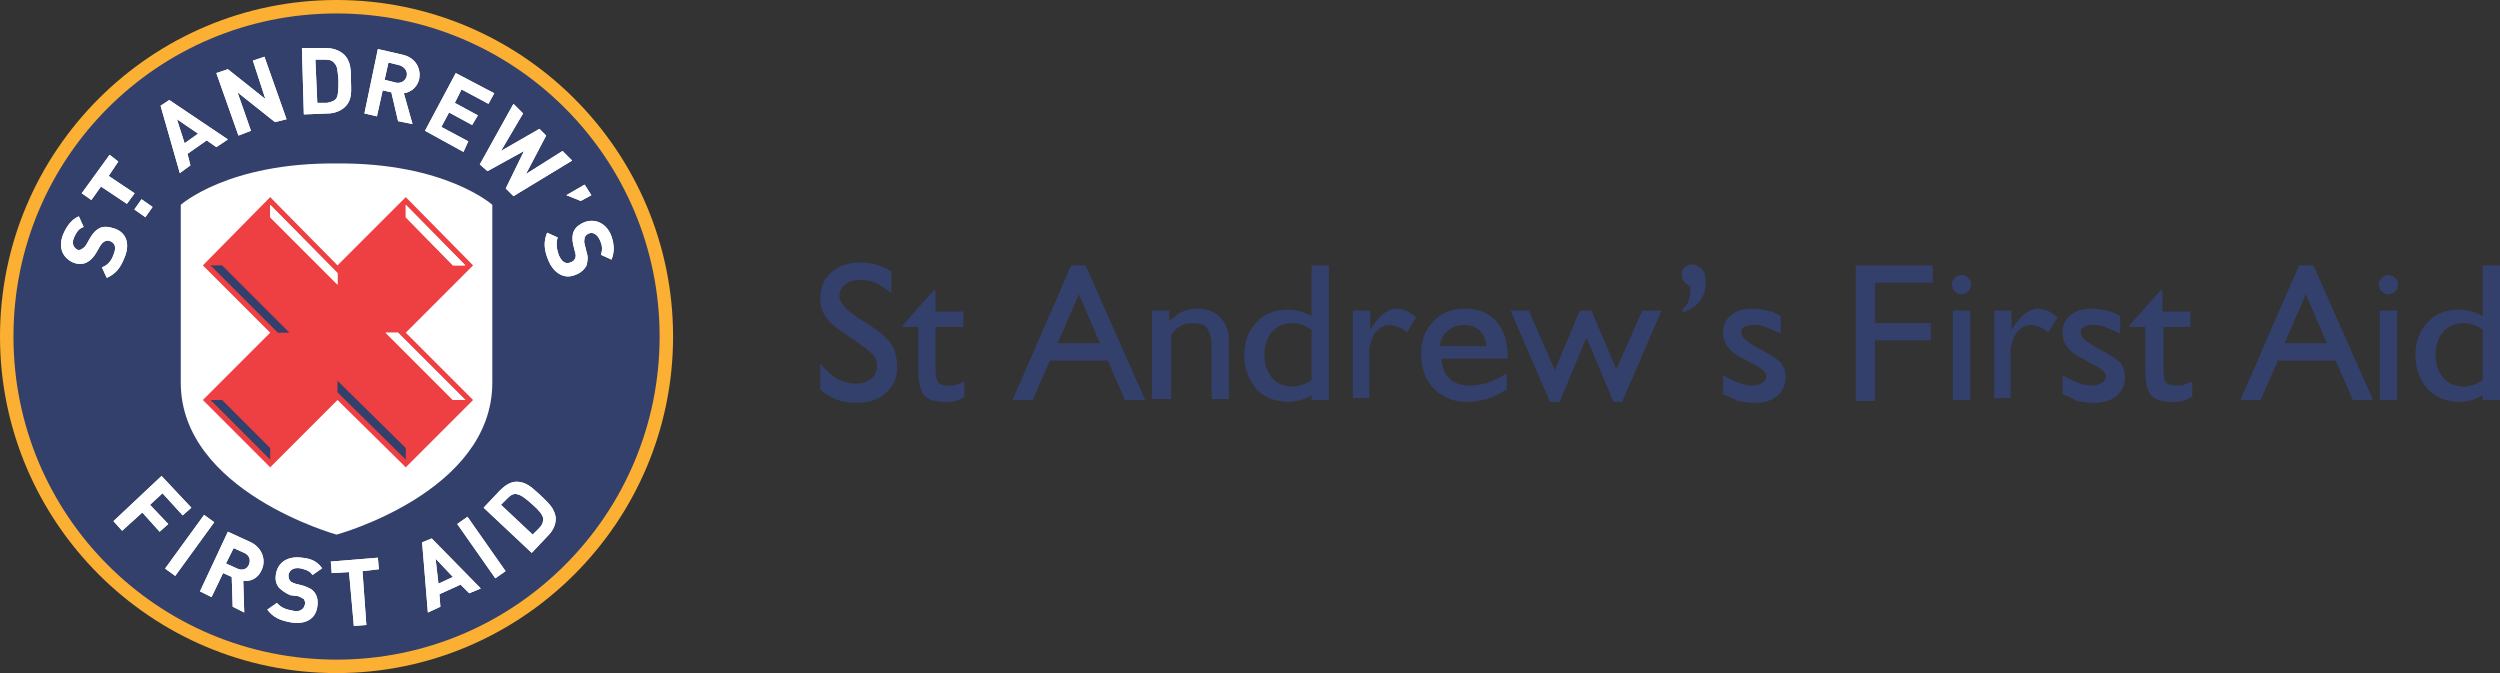 <svg xml:space="preserve" style="enable-background:new 0 0 260 70;" viewBox="0 0 260 70" y="0px" x="0px" xmlns:xlink="http://www.w3.org/1999/xlink" xmlns="http://www.w3.org/2000/svg" id="Layer_1" version="1.1">
<rect x="0" y="0" width="260" height="70" fill="#333333" stroke="none"/>
<style type="text/css">
	.st0{fill:#FBAF33;}
	.st1{fill:#32406B;}
	.st2{fill:#FFFFFF;}
	.st3{fill-rule:evenodd;clip-rule:evenodd;fill:#FFFFFF;}
	.st4{fill:#EE3F42;}
</style>
<g>
	<path d="M0,35C0,15.7,15.7,0,35,0c19.3,0,35,15.7,35,35S54.3,70,35,70C15.7,70,0,54.3,0,35" class="st0"></path>
	<path d="M1.4,35C1.4,16.4,16.4,1.4,35,1.4c18.6,0,33.6,15.1,33.6,33.6S53.6,68.6,35,68.6C16.4,68.6,1.4,53.6,1.4,35" class="st1"></path>
	<polygon points="42.2,21.3 48.4,27.6 47.1,27.6 42.2,22.6" class="st2"></polygon>
	<polygon points="28.1,21.3 35.1,28.4 35.1,29.6 28.1,22.6" class="st2"></polygon>
	<polygon points="40.1,34.6 41.4,34.6 48.4,41.6 47.1,41.6" class="st2"></polygon>
	<path d="M35,55.6c0,0-16.2-4.5-16.2-15.8V21.3c0,0,4.9-4.4,16.2-4.3c11.3-0.1,16.2,4.3,16.2,4.3v18.5
		C51.2,51.2,35,55.6,35,55.6" class="st2"></path>
	<polygon points="42.2,21.3 48.4,27.6 47.1,27.6 42.2,22.6" class="st2"></polygon>
	<polygon points="28.1,21.3 35.1,28.4 35.1,29.6 28.1,22.6" class="st2"></polygon>
	<polygon points="40.1,34.6 41.4,34.6 48.4,41.6 47.1,41.6" class="st2"></polygon>
	<path d="M12,23.8c-0.6-0.2-1.1-0.3-1.6-0.1c-0.4,0.2-0.7,0.5-1,1l-0.4,0.7c-0.1,0.2-0.3,0.4-0.5,0.5
		C8.4,26,8.2,26,8.1,26c-0.4-0.2-0.7-0.6-0.4-1.3c0.2-0.4,0.4-0.9,1-1.1l-0.5-1.1c-0.7,0.3-1.2,0.9-1.6,1.8c-0.6,1.4-0.1,2.5,1,3
		c0.5,0.2,1,0.2,1.4,0c0.4-0.2,0.7-0.5,1-1l0.4-0.7c0.2-0.3,0.3-0.4,0.5-0.5c0.2-0.1,0.4-0.1,0.6,0c0.5,0.2,0.6,0.7,0.3,1.4
		c-0.2,0.6-0.6,1.1-1.2,1.3l0.5,1.1c0.9-0.4,1.4-1,1.8-2C13.5,25.6,13.3,24.3,12,23.8" class="st2"></path>
	<path d="M23.7,14.5l-6.1-4.1l-0.9,0.6l2,7l1.1-0.8L19.5,16l2-1.4l1,0.7L23.7,14.5z M20.6,13.9l-1.4,1l-0.8-2.5
		L20.6,13.9z" class="st3"></path>
	<polygon points="29.8,12.4 27.5,5.9 26.3,6.3 27.6,10.3 23.7,7.2 22.5,7.6 24.8,14.1 26.1,13.6 24.7,9.6 28.6,12.7" class="st2"></polygon>
	<path d="M36.5,8.3c0-1,0-2-0.8-2.7c-0.5-0.4-1.1-0.6-1.8-0.6L31.4,5l0.2,6.9l2.5-0.1c0.7,0,1.4-0.3,1.8-0.7
		C36.7,10.3,36.5,9.3,36.5,8.3 M35.2,8.3c0,1,0,1.5-0.2,1.9c-0.2,0.3-0.5,0.4-1,0.5l-1,0l-0.2-4.5l1,0c0.5,0,0.8,0.1,1,0.4
		C35.1,6.9,35.1,7.3,35.2,8.3" class="st3"></path>
	<path d="M42.9,12.9L42,9.7c0.7-0.1,1.4-0.6,1.6-1.5c0.2-1.1-0.4-2.2-1.7-2.5l-2.6-0.6l-1.4,6.7l1.3,0.3l0.6-2.7
		l0.9,0.2l0.7,3L42.9,12.9z M42.3,7.9c-0.1,0.5-0.6,0.8-1.1,0.7l-1.2-0.3l0.4-1.8l1.2,0.3C42.1,7,42.4,7.4,42.3,7.9" class="st3"></path>
	<polygon points="48.2,15.8 48.7,14.7 45.9,13.2 46.7,11.7 49.1,13 49.7,12 47.3,10.7 48,9.3 50.8,10.8 51.4,9.7 
		47.4,7.6 44.2,13.6" class="st2"></polygon>
	<polygon points="59.5,16.7 58.5,15.7 54.7,18.1 56.8,14.1 56.1,13.4 52.1,15.7 54.4,11.8 53.4,10.8 49.9,17.1 
		50.7,17.8 54.5,15.7 52.6,19.6 53.4,20.4" class="st2"></polygon>
	<polygon points="60.4,20.9 61.5,20.3 60.8,19.2 58.9,20.3" class="st2"></polygon>
	<path d="M59.8,28.6c0.6-0.2,1-0.6,1.2-1c0.1-0.4,0.2-0.8,0-1.4l-0.2-0.8c-0.1-0.3,0-0.5,0-0.7c0.1-0.2,0.2-0.3,0.4-0.4
		c0.4-0.2,0.9,0,1.2,0.7c0.2,0.4,0.3,0.9,0.1,1.5l1.1,0.5c0.3-0.8,0.3-1.5,0-2.4c-0.5-1.4-1.7-1.9-2.8-1.5c-0.5,0.2-0.9,0.5-1.1,0.9
		c-0.2,0.4-0.2,0.9-0.1,1.4l0.2,0.8c0.1,0.3,0.1,0.5,0,0.7c-0.1,0.2-0.2,0.3-0.5,0.4c-0.5,0.2-0.9-0.1-1.2-0.8
		c-0.2-0.6-0.3-1.2-0.1-1.8l-1.1-0.5C56.5,25.2,56.6,26,57,27C57.5,28.3,58.6,29.1,59.8,28.6" class="st2"></path>
	<rect height="1.4" width="1.3" class="st2" transform="matrix(0.574 -0.819 0.819 0.574 -11.353 21.502)" y="20.9" x="14.3"></rect>
	<polygon points="12.3,16.8 11.4,16.1 8.5,20.1 9.5,20.8 10.5,19.4 13.2,21.2 14,20.1 11.3,18.3" class="st2"></polygon>
	<polygon points="19,53.6 19.9,52.8 16.8,49.5 11.8,54.2 12.7,55.2 14.8,53.3 16.6,55.3 17.5,54.5 15.6,52.5 16.9,51.3" class="st2"></polygon>
	<rect height="1.3" width="6.9" class="st2" transform="matrix(0.588 -0.809 0.809 0.588 -37.8 39.331)" y="56.1" x="16.3"></rect>
	<path d="M25.4,63.7l-0.1-3.3c0.7,0.1,1.5-0.2,1.9-1.1c0.5-1,0.1-2.3-1.1-2.9l-2.4-1.1l-2.9,6.2l1.2,0.6l1.2-2.5
		l0.9,0.4l0.1,3.1L25.4,63.7z M25.9,58.7c-0.2,0.5-0.7,0.7-1.3,0.4l-1.1-0.5l0.8-1.6l1.1,0.5C25.9,57.7,26.1,58.2,25.9,58.7" class="st3"></path>
	<path d="M33,63.1c0.1-0.6,0-1.1-0.3-1.5c-0.2-0.3-0.6-0.5-1.2-0.7l-0.8-0.2c-0.3-0.1-0.5-0.2-0.6-0.4
		c-0.1-0.2-0.1-0.3-0.1-0.5c0.1-0.5,0.5-0.8,1.2-0.7c0.4,0.1,1,0.2,1.3,0.7l1-0.7c-0.5-0.7-1.1-1-2.1-1.1c-1.5-0.2-2.5,0.5-2.7,1.7
		c-0.1,0.6,0,1,0.3,1.4c0.3,0.3,0.7,0.6,1.2,0.8L31,62c0.3,0.1,0.4,0.2,0.6,0.3c0.1,0.2,0.2,0.4,0.1,0.6c-0.1,0.5-0.6,0.8-1.3,0.6
		c-0.6-0.1-1.2-0.3-1.6-0.8l-1,0.7c0.6,0.8,1.3,1.1,2.3,1.3C31.6,65,32.8,64.5,33,63.1" class="st2"></path>
	<polygon points="39.4,59.2 39.3,58 34.4,58.4 34.5,59.6 36.3,59.5 36.8,65.1 38.1,65 37.7,59.4" class="st2"></polygon>
	<path d="M50,61.2L44.9,56l-1,0.4l0.6,7.3l1.3-0.6l-0.1-1.3l2.2-1l0.9,0.9L50,61.2z M47.1,60l-1.5,0.7l-0.3-2.6L47.1,60
		z" class="st3"></path>
	<rect height="6.9" width="1.3" class="st2" transform="matrix(0.819 -0.574 0.574 0.819 -23.615 39.032)" y="53.5" x="49.4"></rect>
	<path d="M56.2,51.5c-0.8-0.7-1.4-1.4-2.5-1.4c-0.6,0-1.2,0.4-1.7,0.9l-1.7,1.8l5,4.7l1.7-1.8c0.5-0.5,0.8-1.1,0.8-1.8
		C57.7,52.8,56.9,52.2,56.2,51.5 M55.3,52.4c0.8,0.7,1.1,1.1,1.2,1.5c0,0.4-0.1,0.7-0.4,1l-0.7,0.7l-3.3-3.1l0.7-0.7
		c0.3-0.3,0.6-0.5,1-0.4C54.2,51.5,54.5,51.7,55.3,52.4" class="st3"></path>
	<polygon points="21.1,27.6 28.1,20.5 35.1,27.6 42.2,20.5 49.2,27.6 42.2,34.6 49.2,41.6 42.2,48.6 35.1,41.6 
		28.1,48.6 21.1,41.6 28.1,34.6" class="st4"></polygon>
	<polygon points="42.2,21.3 48.4,27.6 47.1,27.6 42.2,22.6" class="st2"></polygon>
	<polygon points="28.1,21.3 35.1,28.4 35.1,29.6 28.1,22.6" class="st2"></polygon>
	<polygon points="40.1,34.6 41.4,34.6 48.4,41.6 47.1,41.6" class="st2"></polygon>
	<polygon points="42.2,21.3 48.4,27.6 47.1,27.6 42.2,22.6" class="st2"></polygon>
	<polygon points="28.1,21.3 35.1,28.4 35.1,29.6 28.1,22.6" class="st2"></polygon>
	<polygon points="40.1,34.6 41.4,34.6 48.4,41.6 47.1,41.6" class="st2"></polygon>
	<path d="M12,23.8c-0.6-0.2-1.1-0.3-1.6-0.1c-0.4,0.2-0.7,0.5-1,1l-0.4,0.7c-0.1,0.2-0.3,0.4-0.5,0.5
		C8.4,26,8.2,26,8.1,26c-0.4-0.2-0.7-0.6-0.4-1.3c0.2-0.4,0.4-0.9,1-1.1l-0.5-1.1c-0.7,0.3-1.2,0.9-1.6,1.8c-0.6,1.4-0.1,2.5,1,3
		c0.5,0.2,1,0.2,1.4,0c0.4-0.2,0.7-0.5,1-1l0.4-0.7c0.2-0.3,0.3-0.4,0.5-0.5c0.2-0.1,0.4-0.1,0.6,0c0.5,0.2,0.6,0.7,0.3,1.4
		c-0.2,0.6-0.6,1.1-1.2,1.3l0.5,1.1c0.9-0.4,1.4-1,1.8-2C13.5,25.6,13.3,24.3,12,23.8" class="st2"></path>
	<path d="M23.7,14.5l-6.1-4.1l-0.9,0.6l2,7l1.1-0.8L19.5,16l2-1.4l1,0.7L23.7,14.5z M20.6,13.9l-1.4,1l-0.8-2.5
		L20.6,13.9z" class="st3"></path>
	<polygon points="29.8,12.4 27.5,5.9 26.3,6.3 27.6,10.3 23.7,7.2 22.5,7.6 24.8,14.1 26.1,13.6 24.7,9.6 28.6,12.7" class="st2"></polygon>
	<path d="M36.5,8.3c0-1,0-2-0.8-2.7c-0.5-0.4-1.1-0.6-1.8-0.6L31.4,5l0.2,6.9l2.5-0.1c0.7,0,1.4-0.3,1.8-0.7
		C36.7,10.3,36.5,9.3,36.5,8.3 M35.2,8.3c0,1,0,1.5-0.2,1.9c-0.2,0.3-0.5,0.4-1,0.5l-1,0l-0.2-4.5l1,0c0.5,0,0.8,0.1,1,0.4
		C35.1,6.9,35.1,7.3,35.2,8.3" class="st3"></path>
	<path d="M42.9,12.9L42,9.7c0.7-0.1,1.4-0.6,1.6-1.5c0.2-1.1-0.4-2.2-1.7-2.5l-2.6-0.6l-1.4,6.7l1.3,0.3l0.6-2.7
		l0.9,0.2l0.7,3L42.9,12.9z M42.3,7.9c-0.1,0.5-0.6,0.8-1.1,0.7l-1.2-0.3l0.4-1.8l1.2,0.3C42.1,7,42.4,7.4,42.3,7.9" class="st3"></path>
	<polygon points="48.2,15.8 48.7,14.7 45.9,13.2 46.7,11.7 49.1,13 49.7,12 47.3,10.7 48,9.3 50.8,10.8 51.4,9.7 
		47.4,7.6 44.2,13.6" class="st2"></polygon>
	<polygon points="59.5,16.7 58.5,15.7 54.7,18.1 56.8,14.1 56.1,13.4 52.1,15.7 54.4,11.8 53.4,10.8 49.9,17.1 
		50.7,17.8 54.5,15.7 52.6,19.6 53.4,20.4" class="st2"></polygon>
	<polygon points="60.4,20.9 61.5,20.3 60.8,19.2 58.9,20.3" class="st2"></polygon>
	<path d="M59.8,28.6c0.6-0.2,1-0.6,1.2-1c0.1-0.4,0.2-0.8,0-1.4l-0.2-0.8c-0.1-0.3,0-0.5,0-0.7c0.1-0.2,0.2-0.3,0.4-0.4
		c0.4-0.2,0.9,0,1.2,0.7c0.2,0.4,0.3,0.9,0.1,1.5l1.1,0.5c0.3-0.8,0.3-1.5,0-2.4c-0.5-1.4-1.7-1.9-2.8-1.5c-0.5,0.2-0.9,0.5-1.1,0.9
		c-0.2,0.4-0.2,0.9-0.1,1.4l0.2,0.8c0.1,0.3,0.1,0.5,0,0.7c-0.1,0.2-0.2,0.3-0.5,0.4c-0.5,0.2-0.9-0.1-1.2-0.8
		c-0.2-0.6-0.3-1.2-0.1-1.8l-1.1-0.5C56.5,25.2,56.6,26,57,27C57.5,28.3,58.6,29.1,59.8,28.6" class="st2"></path>
	<rect height="1.4" width="1.3" class="st2" transform="matrix(0.574 -0.819 0.819 0.574 -11.353 21.502)" y="20.9" x="14.3"></rect>
	<polygon points="12.3,16.8 11.4,16.1 8.5,20.1 9.5,20.8 10.5,19.4 13.2,21.2 14,20.1 11.3,18.3" class="st2"></polygon>
	<polygon points="19,53.6 19.9,52.8 16.8,49.5 11.8,54.2 12.7,55.2 14.8,53.3 16.6,55.3 17.5,54.5 15.6,52.5 16.9,51.3" class="st2"></polygon>
	<rect height="1.3" width="6.9" class="st2" transform="matrix(0.588 -0.809 0.809 0.588 -37.8 39.331)" y="56.1" x="16.3"></rect>
	<path d="M25.4,63.7l-0.1-3.3c0.7,0.1,1.5-0.2,1.9-1.1c0.5-1,0.1-2.3-1.1-2.9l-2.4-1.1l-2.9,6.2l1.2,0.6l1.2-2.5
		l0.9,0.4l0.1,3.1L25.4,63.7z M25.9,58.7c-0.2,0.5-0.7,0.7-1.3,0.4l-1.1-0.5l0.8-1.6l1.1,0.5C25.9,57.7,26.1,58.2,25.9,58.7" class="st3"></path>
	<path d="M33,63.1c0.1-0.6,0-1.1-0.3-1.5c-0.2-0.3-0.6-0.5-1.2-0.7l-0.8-0.2c-0.3-0.1-0.5-0.2-0.6-0.4
		c-0.1-0.2-0.1-0.3-0.1-0.5c0.1-0.5,0.5-0.8,1.2-0.7c0.4,0.1,1,0.2,1.3,0.7l1-0.7c-0.5-0.7-1.1-1-2.1-1.1c-1.5-0.2-2.5,0.5-2.7,1.7
		c-0.1,0.6,0,1,0.3,1.4c0.3,0.3,0.7,0.6,1.2,0.8L31,62c0.3,0.1,0.4,0.2,0.6,0.3c0.1,0.2,0.2,0.4,0.1,0.6c-0.1,0.5-0.6,0.8-1.3,0.6
		c-0.6-0.1-1.2-0.3-1.6-0.8l-1,0.7c0.6,0.8,1.3,1.1,2.3,1.3C31.6,65,32.8,64.5,33,63.1" class="st2"></path>
	<polygon points="39.4,59.2 39.3,58 34.4,58.4 34.5,59.6 36.3,59.5 36.8,65.1 38.1,65 37.7,59.4" class="st2"></polygon>
	<path d="M50,61.2L44.9,56l-1,0.4l0.6,7.3l1.3-0.6l-0.1-1.3l2.2-1l0.9,0.9L50,61.2z M47.1,60l-1.5,0.7l-0.3-2.6L47.1,60
		z" class="st3"></path>
	<rect height="6.9" width="1.3" class="st2" transform="matrix(0.819 -0.574 0.574 0.819 -23.615 39.032)" y="53.5" x="49.4"></rect>
	<path d="M56.2,51.5c-0.8-0.7-1.4-1.4-2.5-1.4c-0.6,0-1.2,0.4-1.7,0.9l-1.7,1.8l5,4.7l1.7-1.8c0.5-0.5,0.8-1.1,0.8-1.8
		C57.7,52.8,56.9,52.2,56.2,51.5 M55.3,52.4c0.8,0.7,1.1,1.1,1.2,1.5c0,0.4-0.1,0.7-0.4,1l-0.7,0.7l-3.3-3.1l0.7-0.7
		c0.3-0.3,0.6-0.5,1-0.4C54.2,51.5,54.5,51.7,55.3,52.4" class="st3"></path>
	<polygon points="23.1,41.6 28.1,46.6 28.1,47.8 21.9,41.6" class="st1"></polygon>
	<polygon points="23.1,27.6 30.1,34.6 28.9,34.6 21.9,27.6" class="st1"></polygon>
	<polygon points="35.1,39.6 42.2,46.6 42.2,47.8 35.1,40.8" class="st1"></polygon>
	<g>
		<path d="M85.3,40.5v-2.7c0.6,0.7,1.2,1.3,1.8,1.6c0.6,0.3,1.2,0.5,1.9,0.5c0.7,0,1.2-0.2,1.6-0.5
			c0.4-0.3,0.6-0.8,0.6-1.3c0-0.5-0.1-0.9-0.4-1.2c-0.3-0.3-0.9-0.8-1.9-1.5c-1.6-1-2.6-1.8-3-2.4c-0.4-0.6-0.6-1.2-0.6-2
			c0-1.1,0.4-2,1.2-2.7c0.8-0.7,1.8-1,3-1c0.5,0,1.1,0.1,1.6,0.2c0.5,0.2,1.1,0.4,1.6,0.7v2.3c-0.6-0.5-1.2-0.9-1.7-1.1
			c-0.5-0.2-1-0.3-1.6-0.3c-0.6,0-1.1,0.2-1.5,0.5c-0.4,0.3-0.6,0.7-0.6,1.2c0,0.7,0.8,1.6,2.5,2.6l0.3,0.2c1.3,0.8,2.2,1.6,2.6,2.2
			c0.4,0.6,0.6,1.4,0.6,2.4c0,1.1-0.4,2-1.2,2.7c-0.8,0.7-1.8,1-3,1c-0.8,0-1.4-0.1-2-0.3C86.4,41.3,85.8,41,85.3,40.5z" class="st1"></path>
		<path d="M100.3,41.3c-0.3,0.2-0.6,0.3-0.9,0.4c-0.3,0.1-0.7,0.1-1.1,0.1c-1,0-1.8-0.2-2.2-0.7
			c-0.4-0.5-0.6-1.4-0.6-2.7v-4.4h-1.6v-0.2l3.2-3.6h0.2v2.2h2.9v1.6h-2.9v4.3c0,0.8,0.1,1.3,0.3,1.5c0.2,0.2,0.5,0.3,1.1,0.3
			c0.3,0,0.6,0,0.8-0.1c0.3-0.1,0.5-0.2,0.8-0.3V41.3z" class="st1"></path>
		<path d="M105.3,41.6l6.1-14h1.5l6.2,14H117l-1.8-4.1h-6l-1.8,4.1H105.3z M110,35.7h4.4l-2.2-5.1L110,35.7z" class="st1"></path>
		<path d="M119.8,41.6v-9.3h1.8v1.1c0.5-0.4,0.9-0.8,1.4-1c0.5-0.2,1-0.3,1.5-0.3c1,0,1.8,0.3,2.4,0.9
			c0.6,0.6,0.9,1.4,0.9,2.4v6.1h-1.8v-5.7c0-0.7-0.2-1.3-0.5-1.7c-0.3-0.4-0.8-0.5-1.5-0.5c-0.5,0-0.9,0.1-1.2,0.3
			c-0.4,0.2-0.7,0.5-1,0.9v6.7H119.8z" class="st1"></path>
		<path d="M136.4,41.1c-0.3,0.2-0.7,0.4-1.1,0.5c-0.4,0.1-0.8,0.2-1.3,0.2c-1.3,0-2.4-0.4-3.3-1.3
			c-0.8-0.9-1.3-2.1-1.3-3.5c0-1.4,0.4-2.6,1.3-3.5c0.8-0.9,1.9-1.3,3.3-1.3c0.5,0,0.9,0.1,1.3,0.2c0.4,0.1,0.8,0.3,1.1,0.5v-5.3
			h1.8v14h-1.8V41.1z M136.4,39.5v-5.2c-0.3-0.2-0.6-0.4-0.9-0.5c-0.3-0.1-0.7-0.2-1-0.2c-0.9,0-1.7,0.3-2.2,0.9
			c-0.5,0.6-0.8,1.4-0.8,2.4c0,1,0.3,1.8,0.8,2.4c0.5,0.6,1.3,0.9,2.2,0.9c0.4,0,0.7-0.1,1-0.2C135.8,39.9,136.1,39.8,136.4,39.5z" class="st1"></path>
		<path d="M140.7,41.6v-9.3h1.8v2c0.5-0.8,1-1.4,1.4-1.7c0.4-0.3,0.9-0.5,1.3-0.5c0.3,0,0.7,0.1,1,0.2
			c0.3,0.1,0.7,0.4,1.1,0.7l-1,1.6c-0.3-0.3-0.6-0.5-0.9-0.6c-0.3-0.1-0.6-0.2-0.9-0.2c-0.5,0-0.9,0.2-1.3,0.6
			c-0.4,0.4-0.6,1-0.8,1.8v5.2H140.7z" class="st1"></path>
		<path d="M156.5,40.6c-0.6,0.4-1.2,0.7-1.9,0.9c-0.7,0.2-1.3,0.3-2,0.3c-1.5,0-2.6-0.5-3.5-1.4
			c-0.9-0.9-1.3-2.1-1.3-3.6c0-1.4,0.4-2.5,1.3-3.4c0.8-0.9,1.9-1.3,3.3-1.3c1.3,0,2.4,0.4,3.2,1.3c0.8,0.9,1.2,2.1,1.2,3.6v0.3
			h-6.9c0.1,0.9,0.3,1.6,0.9,2.1c0.5,0.5,1.2,0.7,2.1,0.7c0.6,0,1.2-0.1,1.8-0.3c0.6-0.2,1.3-0.5,2-1V40.6z M149.7,36h4.9
			c-0.1-0.7-0.3-1.2-0.7-1.6c-0.4-0.4-1-0.6-1.6-0.6c-0.7,0-1.3,0.2-1.7,0.6C150.1,34.7,149.9,35.2,149.7,36z" class="st1"></path>
		<path d="M161.2,41.8l-4.1-9.5h1.9l2.7,6.2l2.6-6.2h1.2l2.6,6.1l2.7-6.1h2l-4.1,9.5h-0.9l-2.8-6.7l-2.8,6.7H161.2z" class="st1"></path>
	</g>
	<g>
		<path d="M175.8,29.8c-0.3-0.2-0.5-0.3-0.7-0.5c-0.1-0.2-0.2-0.4-0.2-0.7c0-0.3,0.1-0.6,0.3-0.8
			c0.2-0.2,0.5-0.3,0.8-0.3c0.4,0,0.7,0.2,1,0.5c0.3,0.3,0.4,0.8,0.4,1.4c0,0.7-0.2,1.3-0.6,1.9c-0.4,0.5-1,0.9-1.8,1.2l0-0.4
			c0.3-0.2,0.5-0.5,0.6-0.8s0.2-0.7,0.2-1.1V29.8z" class="st1"></path>
		<path d="M179.2,41v-2c0.6,0.4,1.1,0.6,1.6,0.8c0.5,0.2,1,0.3,1.4,0.3c0.5,0,0.8-0.1,1.1-0.3c0.3-0.2,0.4-0.4,0.4-0.7
			c0-0.4-0.5-0.8-1.5-1.3c-0.3-0.1-0.5-0.3-0.7-0.4c-0.9-0.4-1.5-0.9-1.8-1.3c-0.3-0.4-0.5-0.9-0.5-1.5c0-0.8,0.3-1.4,0.8-1.8
			c0.6-0.5,1.3-0.7,2.3-0.7c0.5,0,1,0.1,1.5,0.2c0.5,0.1,1,0.3,1.4,0.6v1.8c-0.6-0.3-1.1-0.5-1.6-0.7c-0.5-0.2-0.9-0.2-1.3-0.2
			c-0.4,0-0.7,0.1-0.9,0.2c-0.2,0.1-0.3,0.3-0.3,0.6c0,0.5,0.6,1,1.9,1.7l0.2,0.1c1,0.5,1.7,1,2,1.3c0.3,0.4,0.5,0.9,0.5,1.5
			c0,0.8-0.3,1.5-0.9,2c-0.6,0.5-1.4,0.7-2.4,0.7c-0.6,0-1.1-0.1-1.7-0.2C180.2,41.4,179.7,41.2,179.2,41z" class="st1"></path>
		<path d="M193,41.6v-14h8v1.8h-6v4.2h5.8v1.8H195v6.3H193z" class="st1"></path>
		<path d="M203,29.6c0-0.3,0.1-0.5,0.3-0.7c0.2-0.2,0.4-0.3,0.7-0.3c0.3,0,0.5,0.1,0.7,0.3c0.2,0.2,0.3,0.4,0.3,0.7
			c0,0.3-0.1,0.5-0.3,0.7c-0.2,0.2-0.4,0.3-0.7,0.3c-0.3,0-0.5-0.1-0.7-0.3C203.1,30.1,203,29.9,203,29.6z M203.1,41.6v-9.3h1.8v9.3
			H203.1z" class="st1"></path>
		<path d="M207.4,41.6v-9.3h1.8v2c0.5-0.8,1-1.4,1.4-1.7c0.4-0.3,0.9-0.5,1.3-0.5c0.3,0,0.7,0.1,1,0.2
			c0.3,0.1,0.7,0.4,1.1,0.7l-1,1.6c-0.3-0.3-0.6-0.5-0.9-0.6c-0.3-0.1-0.6-0.2-0.9-0.2c-0.5,0-0.9,0.2-1.3,0.6
			c-0.4,0.4-0.6,1-0.8,1.8v5.2H207.4z" class="st1"></path>
		<path d="M214.5,41v-2c0.6,0.4,1.1,0.6,1.6,0.8c0.5,0.2,1,0.3,1.4,0.3c0.5,0,0.8-0.1,1.1-0.3c0.3-0.2,0.4-0.4,0.4-0.7
			c0-0.4-0.5-0.8-1.5-1.3c-0.3-0.1-0.5-0.3-0.7-0.4c-0.9-0.4-1.5-0.9-1.8-1.3c-0.3-0.4-0.5-0.9-0.5-1.5c0-0.8,0.3-1.4,0.8-1.8
			c0.6-0.5,1.3-0.7,2.3-0.7c0.5,0,1,0.1,1.5,0.2c0.5,0.1,1,0.3,1.4,0.6v1.8c-0.6-0.3-1.1-0.5-1.6-0.7c-0.5-0.2-0.9-0.2-1.3-0.2
			c-0.4,0-0.7,0.1-0.9,0.2c-0.2,0.1-0.3,0.3-0.3,0.6c0,0.5,0.6,1,1.9,1.7l0.2,0.1c1,0.5,1.7,1,2,1.3c0.3,0.4,0.5,0.9,0.5,1.5
			c0,0.8-0.3,1.5-0.9,2c-0.6,0.5-1.4,0.7-2.4,0.7c-0.6,0-1.1-0.1-1.7-0.2C215.5,41.4,215,41.2,214.5,41z" class="st1"></path>
		<path d="M227.9,41.3c-0.3,0.2-0.6,0.3-0.9,0.4c-0.3,0.1-0.7,0.1-1.1,0.1c-1,0-1.8-0.2-2.2-0.7
			c-0.4-0.5-0.6-1.4-0.6-2.7v-4.4h-1.6v-0.2l3.2-3.6h0.2v2.2h2.9v1.6H225v4.3c0,0.8,0.1,1.3,0.3,1.5c0.2,0.2,0.5,0.3,1.1,0.3
			c0.3,0,0.6,0,0.8-0.1s0.5-0.2,0.8-0.3V41.3z" class="st1"></path>
		<path d="M233,41.6l6.1-14h1.5l6.2,14h-2.1l-1.8-4.1h-6l-1.8,4.1H233z M237.6,35.7h4.4l-2.2-5.1L237.6,35.7z" class="st1"></path>
		<path d="M247.4,29.6c0-0.3,0.1-0.5,0.3-0.7c0.2-0.2,0.4-0.3,0.7-0.3c0.3,0,0.5,0.1,0.7,0.3c0.2,0.2,0.3,0.4,0.3,0.7
			c0,0.3-0.1,0.5-0.3,0.7c-0.2,0.2-0.4,0.3-0.7,0.3c-0.3,0-0.5-0.1-0.7-0.3C247.5,30.1,247.4,29.9,247.4,29.6z M247.5,41.6v-9.3h1.8
			v9.3H247.5z" class="st1"></path>
		<path d="M258.2,41.1c-0.3,0.2-0.7,0.4-1.1,0.5c-0.4,0.1-0.8,0.2-1.3,0.2c-1.3,0-2.4-0.4-3.3-1.3
			c-0.8-0.9-1.3-2.1-1.3-3.5c0-1.4,0.4-2.6,1.3-3.5c0.8-0.9,1.9-1.3,3.3-1.3c0.5,0,0.9,0.1,1.3,0.2c0.4,0.1,0.8,0.3,1.1,0.5v-5.3
			h1.8v14h-1.8V41.1z M258.2,39.5v-5.2c-0.3-0.2-0.6-0.4-0.9-0.5c-0.3-0.1-0.7-0.2-1-0.2c-0.9,0-1.7,0.3-2.2,0.9
			c-0.5,0.6-0.8,1.4-0.8,2.4c0,1,0.3,1.8,0.8,2.4c0.5,0.6,1.3,0.9,2.2,0.9c0.4,0,0.7-0.1,1-0.2C257.5,39.9,257.9,39.8,258.2,39.5z" class="st1"></path>
	</g>
</g>
</svg>
